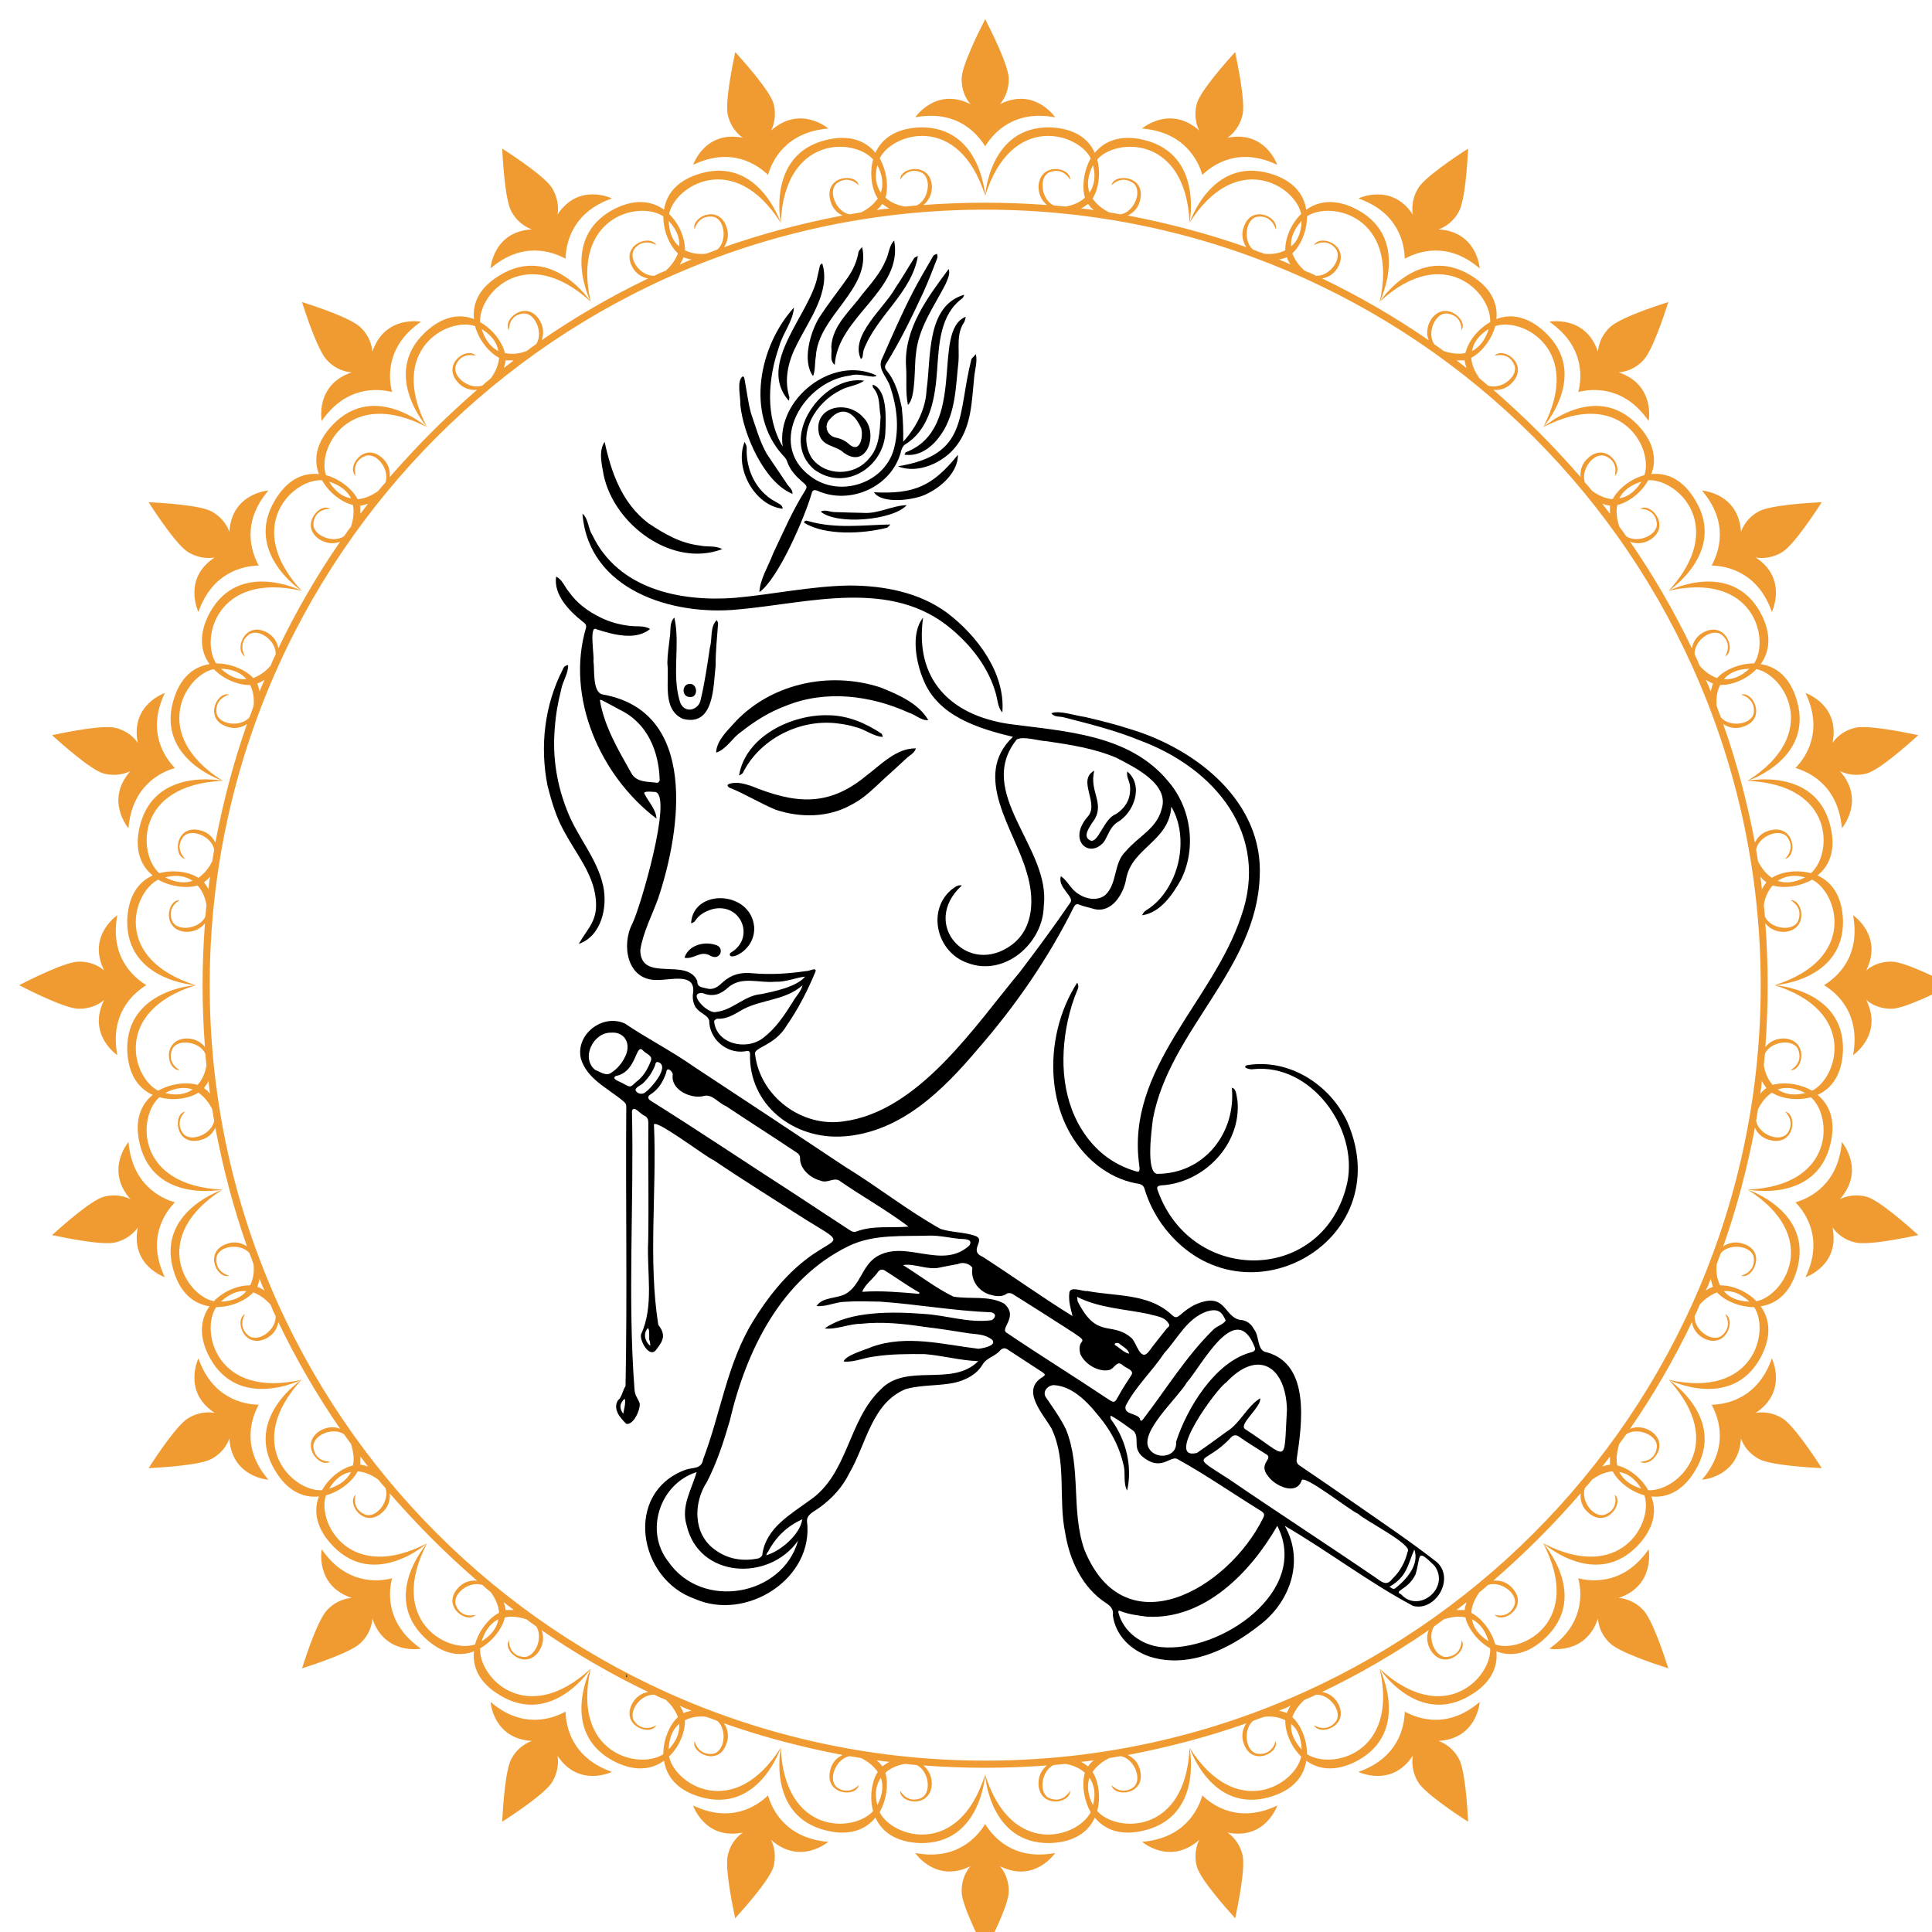 <?xml version="1.0" encoding="utf-8"?>
<!-- Generator: Adobe Illustrator 15.0.0, SVG Export Plug-In . SVG Version: 6.00 Build 0)  -->
<!DOCTYPE svg PUBLIC "-//W3C//DTD SVG 1.1//EN" "http://www.w3.org/Graphics/SVG/1.1/DTD/svg11.dtd">
<svg version="1.1" xmlns="http://www.w3.org/2000/svg" xmlns:xlink="http://www.w3.org/1999/xlink" x="0px" y="0px" width="50px"
	 height="50px" viewBox="0 0 50 50" enable-background="new 0 0 50 50" xml:space="preserve">
<g id="New_Layer">
	<g>
		<g>
			<path fill-rule="evenodd" clip-rule="evenodd" fill="#EF9B32" d="M25.496,5.066c0,0-0.11-1.79-1.67-1.77
				c-0.65,0.02-1.01,0.3-1.17,0.66c-0.24-0.3-0.66-0.49-1.29-0.33c-1.521,0.38-1.16,2.14-1.16,2.14c-1.21-1.91-2.74-0.96-2.89-0.229
				c0.279,0.27,0.42,0.66,0.41,0.94c0.16,0.08,0.34,0.109,0.54,0.09c0.101-0.03,0.201-0.07,0.301-0.11
				c0.27-0.24,0.18-0.82-0.13-0.85c-0.38-0.04-0.461,0.33-0.461,0.33c-0.1-0.311,0.61-0.66,0.82-0.08c0.08,0.2,0.04,0.39-0.06,0.54
				c0.99-0.35,2.02-0.619,3.07-0.82c-0.171-0.08-0.29-0.22-0.33-0.44c-0.11-0.6,0.689-0.66,0.749-0.34c0,0-0.25-0.28-0.56-0.06
				c-0.25,0.19-0.04,0.74,0.32,0.81c0.101-0.02,0.2-0.03,0.3-0.05c0.18-0.09,0.33-0.21,0.431-0.36
				c-0.151-0.229-0.221-0.64-0.121-1.01c-0.49-0.56-2.29-0.63-2.39,1.64c0,0-0.56-1.71-2.069-1.28c-0.63,0.18-0.891,0.55-0.95,0.94
				c-0.32-0.229-0.771-0.3-1.341,0.01c-1.369,0.76-0.56,2.37-0.56,2.37c-1.67-1.53-2.899-0.22-2.86,0.53
				c0.34,0.19,0.58,0.53,0.641,0.799c0.18,0.04,0.37,0.021,0.56-0.05c0.08-0.06,0.16-0.12,0.25-0.18c0.2-0.3-0.04-0.84-0.35-0.79
				c-0.38,0.05-0.351,0.43-0.351,0.43c-0.189-0.271,0.421-0.79,0.771-0.29c0.12,0.18,0.14,0.38,0.069,0.55
				c0.87-0.6,1.801-1.14,2.76-1.6c-0.179-0.029-0.34-0.14-0.429-0.33c-0.261-0.56,0.49-0.82,0.64-0.53c0,0-0.32-0.21-0.561,0.09
				c-0.189,0.24,0.141,0.72,0.511,0.701c0.09-0.05,0.189-0.09,0.29-0.13c0.149-0.13,0.26-0.29,0.319-0.45
				c-0.21-0.19-0.379-0.57-0.379-0.96c-0.621-0.41-2.38,0-1.88,2.21c0,0-0.99-1.5-2.34-0.69c-0.56,0.33-0.721,0.75-0.68,1.14
				c-0.36-0.14-0.81-0.09-1.28,0.36c-1.13,1.09,0.07,2.44,0.07,2.44c-2.01-1.05-2.86,0.54-2.62,1.24
				c0.369,0.1,0.689,0.37,0.82,0.621c0.179-0.011,0.36-0.09,0.53-0.211c0.061-0.069,0.12-0.15,0.19-0.219
				c0.119-0.351-0.251-0.811-0.541-0.68c-0.35,0.15-0.229,0.51-0.229,0.51c-0.25-0.22,0.2-0.88,0.67-0.48
				c0.169,0.14,0.23,0.33,0.209,0.51c0.351-0.4,0.71-0.791,1.09-1.17c0.38-0.38,0.771-0.74,1.171-1.09
				c-0.181,0.02-0.37-0.04-0.511-0.209c-0.399-0.47,0.261-0.921,0.48-0.67c0,0-0.36-0.12-0.51,0.229
				c-0.13,0.29,0.329,0.66,0.68,0.541c0.07-0.07,0.15-0.13,0.22-0.19c0.12-0.17,0.2-0.351,0.21-0.53
				c-0.25-0.13-0.52-0.45-0.621-0.82c-0.7-0.24-2.29,0.61-1.24,2.62c0,0-1.35-1.2-2.44-0.069c-0.45,0.469-0.5,0.92-0.36,1.279
				c-0.39-0.04-0.81,0.121-1.14,0.68c-0.81,1.35,0.69,2.34,0.69,2.34c-2.21-0.5-2.621,1.26-2.21,1.88c0.39,0,0.77,0.17,0.96,0.379
				c0.159-0.06,0.319-0.169,0.449-0.319c0.04-0.1,0.08-0.2,0.131-0.29c0.02-0.37-0.461-0.7-0.701-0.51
				c-0.3,0.24-0.09,0.56-0.09,0.56c-0.29-0.149-0.029-0.9,0.53-0.64c0.19,0.089,0.301,0.25,0.33,0.429c0.46-0.959,1-1.89,1.6-2.76
				c-0.169,0.07-0.369,0.05-0.55-0.069c-0.499-0.35,0.021-0.96,0.29-0.78c0,0-0.38-0.02-0.43,0.36c-0.05,0.31,0.49,0.55,0.79,0.35
				c0.06-0.089,0.12-0.169,0.18-0.25c0.06-0.19,0.09-0.38,0.05-0.56c-0.27-0.061-0.609-0.301-0.799-0.641
				c-0.75-0.04-2.06,1.19-0.53,2.86c0,0-1.61-0.81-2.37,0.56c-0.311,0.57-0.24,1.02-0.011,1.34c-0.39,0.06-0.759,0.32-0.939,0.95
				c-0.43,1.51,1.279,2.07,1.279,2.07c-2.27,0.1-2.199,1.9-1.64,2.39c0.37-0.1,0.78-0.031,1.01,0.12c0.15-0.1,0.271-0.25,0.36-0.43
				c0.02-0.1,0.03-0.2,0.05-0.3c-0.07-0.36-0.62-0.57-0.81-0.32c-0.221,0.31,0.06,0.56,0.06,0.56c-0.319-0.06-0.26-0.859,0.34-0.75
				c0.221,0.04,0.36,0.16,0.44,0.33c0.2-1.05,0.47-2.08,0.819-3.07c-0.149,0.1-0.34,0.14-0.539,0.06c-0.58-0.21-0.23-0.92,0.08-0.82
				c0,0-0.37,0.081-0.33,0.46c0.03,0.31,0.61,0.4,0.85,0.13c0.04-0.1,0.08-0.201,0.11-0.301c0.02-0.2-0.01-0.38-0.09-0.54
				c-0.28,0.01-0.671-0.13-0.94-0.41c-0.73,0.15-1.68,1.68,0.229,2.89c0,0-1.76-0.36-2.14,1.16c-0.16,0.63,0.03,1.049,0.33,1.29
				c-0.36,0.16-0.64,0.52-0.66,1.17c-0.02,1.56,1.771,1.67,1.771,1.67c-2.16,0.68-1.63,2.399-0.97,2.729
				c0.34-0.189,0.749-0.229,1.02-0.149c0.12-0.13,0.2-0.311,0.23-0.511c-0.011-0.1-0.021-0.199-0.03-0.3
				c-0.16-0.33-0.75-0.39-0.86-0.1c-0.14,0.359,0.2,0.529,0.2,0.529c-0.33,0.021-0.47-0.76,0.14-0.819
				c0.211-0.01,0.39,0.069,0.511,0.22c-0.04-0.53-0.061-1.061-0.061-1.6c0-0.54,0.021-1.07,0.061-1.6
				c-0.121,0.15-0.3,0.23-0.511,0.22c-0.609-0.061-0.47-0.84-0.14-0.82c0,0-0.34,0.169-0.2,0.53c0.11,0.29,0.7,0.229,0.86-0.1
				c0.01-0.1,0.02-0.2,0.03-0.3c-0.03-0.2-0.11-0.38-0.23-0.51c-0.271,0.08-0.68,0.04-1.02-0.15c-0.66,0.33-1.19,2.05,0.97,2.73
				c0,0-1.79,0.11-1.771,1.67c0.021,0.649,0.3,1.01,0.66,1.17c-0.3,0.24-0.49,0.66-0.33,1.29c0.38,1.52,2.14,1.16,2.14,1.16
				c-1.909,1.21-0.96,2.74-0.229,2.89c0.27-0.28,0.66-0.42,0.94-0.41c0.08-0.16,0.109-0.34,0.09-0.54c-0.03-0.1-0.07-0.2-0.11-0.3
				c-0.24-0.271-0.819-0.18-0.85,0.13c-0.04,0.38,0.33,0.46,0.33,0.46c-0.311,0.1-0.66-0.61-0.08-0.819
				c0.199-0.081,0.39-0.041,0.539,0.06c-0.35-0.99-0.619-2.021-0.819-3.07c-0.08,0.17-0.22,0.29-0.44,0.33
				c-0.6,0.11-0.659-0.69-0.34-0.75c0,0-0.28,0.25-0.06,0.561c0.189,0.25,0.739,0.039,0.81-0.32c-0.02-0.1-0.03-0.2-0.05-0.3
				c-0.09-0.181-0.21-0.33-0.36-0.43c-0.229,0.149-0.64,0.219-1.01,0.119c-0.56,0.49-0.63,2.29,1.64,2.391
				c0,0-1.709,0.56-1.279,2.07c0.18,0.63,0.55,0.89,0.939,0.949c-0.229,0.32-0.3,0.77,0.011,1.34c0.76,1.37,2.37,0.561,2.37,0.561
				c-1.53,1.67-0.221,2.899,0.53,2.859c0.19-0.34,0.53-0.58,0.799-0.64c0.04-0.18,0.01-0.37-0.05-0.561
				c-0.06-0.08-0.12-0.159-0.18-0.249c-0.3-0.2-0.84,0.04-0.79,0.35c0.05,0.38,0.43,0.36,0.43,0.36
				c-0.27,0.18-0.789-0.431-0.29-0.78c0.181-0.12,0.381-0.14,0.55-0.07c-0.6-0.87-1.14-1.8-1.6-2.76
				c-0.029,0.18-0.14,0.34-0.33,0.43c-0.56,0.26-0.82-0.489-0.53-0.64c0,0-0.21,0.319,0.09,0.56c0.24,0.19,0.72-0.14,0.701-0.51
				c-0.051-0.09-0.091-0.189-0.131-0.29c-0.13-0.15-0.29-0.26-0.449-0.32c-0.19,0.21-0.57,0.381-0.96,0.381
				c-0.411,0.62,0,2.38,2.21,1.88c0,0-1.5,0.989-0.69,2.34c0.33,0.56,0.75,0.72,1.14,0.68c-0.14,0.36-0.09,0.81,0.36,1.28
				c1.09,1.13,2.44-0.07,2.44-0.07c-1.05,2.01,0.54,2.86,1.24,2.62c0.101-0.37,0.37-0.69,0.621-0.819
				c-0.01-0.181-0.09-0.36-0.21-0.53c-0.069-0.061-0.15-0.12-0.22-0.19c-0.351-0.12-0.81,0.25-0.68,0.54
				c0.149,0.35,0.51,0.23,0.51,0.23c-0.22,0.25-0.88-0.2-0.48-0.67c0.141-0.171,0.33-0.23,0.511-0.211
				c-0.4-0.35-0.791-0.709-1.171-1.09c-0.379-0.38-0.739-0.77-1.09-1.17c0.021,0.18-0.04,0.37-0.209,0.51
				c-0.47,0.4-0.92-0.26-0.67-0.479c0,0-0.12,0.36,0.229,0.51c0.29,0.131,0.66-0.33,0.541-0.68c-0.07-0.07-0.13-0.149-0.19-0.22
				c-0.17-0.12-0.351-0.2-0.53-0.21c-0.13,0.25-0.451,0.52-0.82,0.62c-0.24,0.699,0.609,2.289,2.62,1.239c0,0-1.2,1.35-0.07,2.44
				c0.47,0.449,0.92,0.5,1.28,0.359c-0.041,0.39,0.121,0.811,0.68,1.141c1.35,0.81,2.34-0.69,2.34-0.69
				c-0.5,2.21,1.26,2.62,1.88,2.21c0-0.39,0.169-0.77,0.379-0.96c-0.06-0.16-0.17-0.32-0.319-0.45c-0.101-0.04-0.2-0.079-0.29-0.129
				c-0.37-0.021-0.7,0.459-0.511,0.699c0.24,0.3,0.561,0.09,0.561,0.09c-0.15,0.29-0.9,0.03-0.64-0.53
				c0.089-0.189,0.25-0.299,0.429-0.33c-0.959-0.459-1.89-1-2.76-1.6c0.07,0.171,0.05,0.37-0.069,0.55
				c-0.35,0.501-0.96-0.02-0.771-0.29c0,0-0.029,0.38,0.351,0.431c0.31,0.05,0.55-0.49,0.35-0.79c-0.09-0.06-0.17-0.12-0.25-0.181
				c-0.19-0.06-0.38-0.09-0.56-0.05c-0.061,0.271-0.301,0.61-0.641,0.801c-0.039,0.749,1.19,2.06,2.86,0.529
				c0,0-0.81,1.61,0.56,2.37c0.57,0.31,1.021,0.24,1.341,0.01c0.06,0.391,0.32,0.761,0.95,0.94c1.51,0.43,2.069-1.28,2.069-1.28
				c0.101,2.271,1.9,2.2,2.39,1.641c-0.1-0.371-0.031-0.78,0.121-1.011c-0.101-0.149-0.251-0.271-0.431-0.359
				c-0.1-0.021-0.199-0.03-0.3-0.05c-0.36,0.069-0.57,0.619-0.32,0.81c0.31,0.22,0.56-0.061,0.56-0.061
				c-0.06,0.32-0.859,0.26-0.749-0.34c0.04-0.22,0.159-0.359,0.33-0.439c-1.051-0.2-2.08-0.471-3.07-0.82
				c0.1,0.15,0.14,0.34,0.06,0.54c-0.2,0.58-0.92,0.23-0.82-0.08c0,0,0.081,0.37,0.461,0.33c0.31-0.03,0.399-0.61,0.13-0.85
				c-0.1-0.04-0.2-0.08-0.301-0.11c-0.199-0.021-0.38,0.01-0.54,0.09c0.01,0.28-0.13,0.67-0.41,0.94c0.15,0.729,1.68,1.68,2.89-0.23
				c0,0-0.36,1.76,1.16,2.14c0.63,0.161,1.05-0.029,1.29-0.33c0.16,0.36,0.52,0.641,1.17,0.66c1.56,0.021,1.67-1.77,1.67-1.77
				c0.68,2.16,2.4,1.63,2.73,0.971c-0.189-0.341-0.23-0.751-0.15-1.021c-0.13-0.119-0.311-0.199-0.51-0.229
				c-0.1,0.011-0.2,0.021-0.301,0.03c-0.33,0.16-0.389,0.75-0.1,0.859c0.359,0.141,0.53-0.199,0.53-0.199
				c0.021,0.33-0.761,0.47-0.819-0.141c-0.01-0.209,0.068-0.39,0.219-0.509c-0.529,0.039-1.061,0.06-1.6,0.06
				c-0.54,0-1.07-0.021-1.6-0.06c0.149,0.119,0.229,0.3,0.22,0.509c-0.061,0.61-0.84,0.471-0.819,0.141c0,0,0.169,0.34,0.529,0.199
				c0.29-0.109,0.229-0.699-0.1-0.859c-0.101-0.01-0.2-0.02-0.301-0.03c-0.199,0.03-0.38,0.11-0.51,0.229
				c0.08,0.271,0.04,0.681-0.149,1.021c0.329,0.659,2.05,1.189,2.729-0.971c0,0,0.11,1.79,1.67,1.77c0.65-0.02,1.01-0.3,1.17-0.66
				c0.24,0.301,0.66,0.491,1.291,0.33c1.52-0.38,1.16-2.14,1.16-2.14c1.209,1.91,2.739,0.96,2.889,0.23
				c-0.279-0.271-0.42-0.66-0.41-0.94c-0.16-0.08-0.34-0.11-0.539-0.09c-0.1,0.03-0.201,0.07-0.301,0.11
				c-0.27,0.239-0.18,0.819,0.131,0.85c0.379,0.04,0.459-0.33,0.459-0.33c0.1,0.311-0.609,0.66-0.819,0.08
				c-0.081-0.2-0.04-0.39,0.06-0.54c-0.99,0.35-2.02,0.62-3.07,0.82c0.17,0.08,0.291,0.22,0.33,0.439
				c0.111,0.6-0.689,0.66-0.75,0.34c0,0,0.25,0.28,0.561,0.061c0.25-0.19,0.039-0.74-0.32-0.81c-0.1,0.02-0.199,0.029-0.299,0.05
				c-0.182,0.089-0.33,0.21-0.431,0.359c0.149,0.23,0.22,0.64,0.12,1.011c0.489,0.56,2.289,0.63,2.391-1.641
				c0,0,0.559,1.71,2.069,1.28c0.63-0.18,0.89-0.55,0.95-0.94c0.32,0.23,0.77,0.3,1.34-0.01c1.369-0.76,0.561-2.37,0.561-2.37
				c1.669,1.53,2.898,0.22,2.859-0.529c-0.34-0.19-0.58-0.53-0.641-0.801c-0.18-0.04-0.369-0.01-0.561,0.05
				c-0.08,0.061-0.158,0.121-0.249,0.181c-0.2,0.3,0.04,0.84,0.351,0.79c0.379-0.051,0.359-0.431,0.359-0.431
				c0.18,0.271-0.43,0.791-0.78,0.29c-0.12-0.18-0.14-0.379-0.069-0.55c-0.871,0.6-1.801,1.141-2.76,1.6
				c0.18,0.031,0.34,0.141,0.43,0.33c0.26,0.561-0.49,0.82-0.641,0.53c0,0,0.32,0.21,0.561-0.09c0.189-0.24-0.141-0.72-0.51-0.699
				c-0.09,0.05-0.189,0.089-0.291,0.129c-0.15,0.13-0.26,0.29-0.32,0.45c0.211,0.19,0.381,0.57,0.381,0.96
				c0.621,0.41,2.381,0,1.881-2.21c0,0,0.988,1.5,2.34,0.69c0.559-0.33,0.719-0.751,0.68-1.141c0.359,0.141,0.809,0.09,1.279-0.359
				c1.131-1.091-0.07-2.44-0.07-2.44c2.01,1.05,2.861-0.54,2.621-1.239c-0.371-0.101-0.691-0.37-0.82-0.62
				c-0.18,0.01-0.36,0.09-0.529,0.21c-0.061,0.07-0.121,0.149-0.191,0.22c-0.119,0.35,0.25,0.811,0.541,0.68
				c0.35-0.149,0.23-0.51,0.23-0.51c0.25,0.22-0.201,0.88-0.671,0.479c-0.171-0.14-0.229-0.33-0.21-0.51
				c-0.35,0.4-0.71,0.79-1.09,1.17c-0.381,0.381-0.77,0.74-1.17,1.09c0.18-0.02,0.369,0.04,0.51,0.211c0.4,0.47-0.26,0.92-0.48,0.67
				c0,0,0.36,0.119,0.51-0.23c0.131-0.29-0.33-0.66-0.68-0.54c-0.07,0.07-0.149,0.13-0.22,0.19c-0.12,0.17-0.2,0.35-0.21,0.53
				c0.25,0.129,0.52,0.449,0.621,0.819c0.699,0.24,2.289-0.61,1.238-2.62c0,0,1.35,1.2,2.441,0.07
				c0.449-0.471,0.499-0.92,0.359-1.28c0.389,0.04,0.811-0.12,1.141-0.68c0.809-1.351-0.691-2.34-0.691-2.34
				c2.211,0.5,2.621-1.26,2.211-1.88c-0.391,0-0.77-0.171-0.961-0.381c-0.16,0.061-0.32,0.17-0.449,0.32
				c-0.041,0.101-0.08,0.2-0.13,0.29c-0.021,0.37,0.46,0.7,0.7,0.51c0.299-0.24,0.09-0.56,0.09-0.56
				c0.289,0.15,0.029,0.899-0.531,0.64c-0.189-0.09-0.299-0.25-0.33-0.43c-0.459,0.96-1,1.89-1.6,2.76
				c0.17-0.069,0.371-0.05,0.551,0.07c0.5,0.35-0.02,0.96-0.291,0.78c0,0,0.381,0.02,0.431-0.36c0.05-0.31-0.489-0.55-0.79-0.35
				c-0.06,0.09-0.12,0.169-0.18,0.249c-0.061,0.19-0.09,0.381-0.051,0.561c0.271,0.06,0.611,0.3,0.801,0.64
				c0.75,0.04,2.061-1.189,0.529-2.859c0,0,1.611,0.81,2.371-0.561c0.309-0.57,0.24-1.02,0.01-1.34
				c0.391-0.06,0.76-0.319,0.939-0.949c0.43-1.511-1.279-2.07-1.279-2.07c2.27-0.101,2.199-1.9,1.639-2.391
				c-0.369,0.1-0.779,0.03-1.01-0.119c-0.149,0.1-0.27,0.249-0.359,0.43c-0.02,0.1-0.029,0.2-0.049,0.3
				c0.068,0.359,0.619,0.57,0.809,0.32c0.221-0.311-0.061-0.561-0.061-0.561c0.32,0.06,0.26,0.86-0.34,0.75
				c-0.219-0.04-0.359-0.16-0.439-0.33c-0.199,1.05-0.471,2.08-0.82,3.07c0.15-0.101,0.34-0.141,0.541-0.06
				c0.58,0.199,0.229,0.919-0.08,0.819c0,0,0.369-0.08,0.33-0.46c-0.031-0.31-0.61-0.4-0.85-0.13c-0.041,0.1-0.081,0.2-0.111,0.3
				c-0.02,0.2,0.01,0.38,0.09,0.54c0.281-0.01,0.67,0.13,0.941,0.41c0.729-0.149,1.68-1.68-0.23-2.89c0,0,1.76,0.359,2.139-1.16
				c0.161-0.63-0.029-1.05-0.33-1.29c0.361-0.16,0.641-0.521,0.66-1.17c0.021-1.56-1.77-1.67-1.77-1.67
				c2.16-0.68,1.631-2.4,0.971-2.73c-0.34,0.19-0.75,0.229-1.021,0.15c-0.12,0.13-0.2,0.31-0.229,0.51c0.01,0.1,0.02,0.2,0.029,0.3
				c0.16,0.33,0.75,0.39,0.86,0.1c0.14-0.36-0.2-0.53-0.2-0.53c0.33-0.021,0.471,0.759-0.141,0.82
				c-0.209,0.01-0.389-0.07-0.509-0.22c0.04,0.53,0.06,1.06,0.06,1.6c0,0.539-0.02,1.069-0.06,1.6c0.12-0.15,0.3-0.229,0.509-0.22
				c0.611,0.06,0.471,0.84,0.141,0.819c0,0,0.34-0.17,0.2-0.529c-0.11-0.29-0.7-0.23-0.86,0.1c-0.01,0.101-0.02,0.2-0.029,0.3
				c0.029,0.2,0.109,0.381,0.229,0.511c0.271-0.08,0.681-0.04,1.021,0.149c0.66-0.33,1.189-2.05-0.971-2.729
				c0,0,1.791-0.11,1.77-1.67c-0.02-0.65-0.299-1.01-0.66-1.17c0.301-0.24,0.491-0.66,0.33-1.29c-0.379-1.521-2.139-1.16-2.139-1.16
				c1.91-1.21,0.959-2.74,0.23-2.89c-0.271,0.28-0.66,0.42-0.941,0.41c-0.08,0.16-0.109,0.34-0.09,0.54
				c0.03,0.1,0.07,0.201,0.111,0.301c0.239,0.27,0.818,0.18,0.85-0.13c0.039-0.38-0.33-0.46-0.33-0.46c0.31-0.1,0.66,0.61,0.08,0.82
				c-0.201,0.08-0.391,0.04-0.541-0.06c0.35,0.99,0.621,2.02,0.82,3.07c0.08-0.17,0.221-0.29,0.439-0.33
				c0.6-0.11,0.66,0.689,0.34,0.75c0,0,0.281-0.25,0.061-0.56c-0.189-0.25-0.74-0.04-0.809,0.32c0.02,0.101,0.029,0.2,0.049,0.3
				c0.09,0.18,0.21,0.33,0.359,0.43c0.23-0.151,0.641-0.22,1.01-0.12c0.561-0.49,0.631-2.29-1.639-2.39c0,0,1.709-0.56,1.279-2.07
				c-0.18-0.63-0.549-0.891-0.939-0.95c0.23-0.32,0.299-0.77-0.01-1.34c-0.76-1.37-2.371-0.56-2.371-0.56
				c1.531-1.67,0.221-2.9-0.529-2.86c-0.189,0.34-0.529,0.58-0.801,0.641c-0.039,0.179-0.01,0.369,0.051,0.56
				c0.06,0.08,0.12,0.16,0.18,0.25c0.301,0.201,0.84-0.04,0.79-0.35c-0.05-0.38-0.431-0.36-0.431-0.36
				c0.271-0.18,0.791,0.43,0.291,0.78c-0.18,0.12-0.381,0.14-0.551,0.069c0.6,0.87,1.141,1.801,1.6,2.76
				c0.031-0.179,0.141-0.34,0.33-0.429c0.561-0.26,0.82,0.49,0.531,0.64c0,0,0.209-0.32-0.09-0.56c-0.24-0.19-0.721,0.14-0.7,0.51
				c0.05,0.09,0.089,0.19,0.13,0.29c0.129,0.15,0.289,0.26,0.449,0.319c0.191-0.209,0.57-0.379,0.961-0.379
				c0.41-0.62,0-2.38-2.211-1.88c0,0,1.5-0.99,0.691-2.34c-0.33-0.56-0.752-0.72-1.141-0.68c0.14-0.359,0.09-0.81-0.359-1.279
				c-1.092-1.13-2.441,0.069-2.441,0.069c1.051-2.01-0.539-2.859-1.238-2.62c-0.102,0.37-0.371,0.69-0.621,0.82
				c0.01,0.18,0.09,0.36,0.21,0.53c0.07,0.06,0.149,0.12,0.22,0.19c0.35,0.12,0.811-0.25,0.68-0.541
				c-0.149-0.35-0.51-0.229-0.51-0.229c0.221-0.25,0.881,0.2,0.48,0.67c-0.141,0.169-0.33,0.229-0.51,0.209
				c0.4,0.35,0.789,0.71,1.17,1.09c0.38,0.38,0.74,0.77,1.09,1.17c-0.02-0.18,0.039-0.37,0.21-0.51c0.47-0.4,0.921,0.26,0.671,0.48
				c0,0,0.119-0.36-0.23-0.51c-0.291-0.13-0.66,0.33-0.541,0.68c0.07,0.069,0.131,0.15,0.191,0.219
				c0.169,0.121,0.35,0.2,0.529,0.211c0.129-0.251,0.449-0.521,0.82-0.621c0.24-0.7-0.611-2.29-2.621-1.24c0,0,1.201-1.35,0.07-2.44
				c-0.471-0.45-0.92-0.5-1.279-0.36c0.039-0.39-0.121-0.81-0.68-1.14c-1.352-0.81-2.34,0.69-2.34,0.69
				c0.5-2.21-1.26-2.621-1.881-2.21c0,0.39-0.17,0.77-0.381,0.96c0.061,0.16,0.17,0.319,0.32,0.45c0.102,0.04,0.201,0.08,0.291,0.13
				c0.369,0.02,0.699-0.46,0.51-0.701c-0.24-0.3-0.561-0.09-0.561-0.09c0.15-0.29,0.9-0.03,0.641,0.53
				c-0.09,0.19-0.25,0.301-0.43,0.33c0.959,0.46,1.889,1,2.76,1.6c-0.07-0.169-0.051-0.37,0.069-0.55c0.351-0.5,0.96,0.02,0.78,0.29
				c0,0,0.02-0.38-0.359-0.43c-0.311-0.05-0.551,0.49-0.351,0.79c0.091,0.061,0.169,0.12,0.249,0.18
				c0.191,0.06,0.381,0.09,0.561,0.05c0.061-0.27,0.301-0.609,0.641-0.799c0.039-0.75-1.19-2.061-2.859-0.53
				c0,0,0.809-1.61-0.561-2.37c-0.57-0.31-1.02-0.24-1.34-0.01c-0.061-0.39-0.32-0.76-0.95-0.94c-1.511-0.43-2.069,1.28-2.069,1.28
				c-0.102-2.27-1.901-2.2-2.391-1.64c0.1,0.37,0.029,0.781-0.12,1.01c0.101,0.15,0.249,0.27,0.431,0.36
				c0.1,0.02,0.199,0.03,0.299,0.05c0.359-0.07,0.57-0.62,0.32-0.81c-0.311-0.22-0.561,0.06-0.561,0.06
				c0.061-0.32,0.861-0.26,0.75,0.34c-0.039,0.22-0.16,0.36-0.33,0.44c1.051,0.201,2.08,0.47,3.07,0.82
				c-0.1-0.15-0.141-0.34-0.06-0.54c0.21-0.58,0.919-0.23,0.819,0.08c0,0-0.08-0.37-0.459-0.33c-0.311,0.03-0.4,0.61-0.131,0.85
				c0.1,0.04,0.201,0.08,0.301,0.11c0.199,0.02,0.379-0.01,0.539-0.09c-0.01-0.28,0.131-0.67,0.41-0.94
				c-0.149-0.73-1.68-1.68-2.889,0.229c0,0,0.359-1.76-1.16-2.14c-0.631-0.16-1.051,0.03-1.291,0.33c-0.16-0.36-0.52-0.64-1.17-0.66
				C25.606,3.276,25.496,5.066,25.496,5.066c-0.68-2.16-2.4-1.63-2.729-0.97c0.189,0.34,0.229,0.75,0.149,1.02
				c0.13,0.12,0.311,0.2,0.51,0.23c0.101-0.011,0.2-0.021,0.301-0.03c0.329-0.16,0.39-0.75,0.1-0.86c-0.36-0.14-0.529,0.2-0.529,0.2
				c-0.021-0.33,0.759-0.47,0.819,0.14c0.01,0.21-0.07,0.39-0.22,0.51c0.529-0.041,1.06-0.06,1.6-0.06c0.539,0,1.07,0.02,1.6,0.06
				c-0.15-0.121-0.229-0.3-0.219-0.51c0.059-0.61,0.84-0.47,0.819-0.14c0,0-0.171-0.34-0.53-0.2c-0.289,0.11-0.23,0.7,0.1,0.86
				c0.101,0.01,0.201,0.02,0.301,0.03c0.199-0.03,0.38-0.11,0.51-0.23c-0.08-0.271-0.039-0.68,0.15-1.02
				C27.896,3.436,26.176,2.906,25.496,5.066z M17.896,6.716c-0.07-0.01-0.13-0.03-0.19-0.05c-0.01,0-0.01-0.01-0.01-0.01
				c0,0.01-0.011,0.01-0.011,0.01c-0.02,0.069-0.06,0.12-0.09,0.18C17.696,6.796,17.796,6.756,17.896,6.716z M9.526,13.036
				c-0.061,0.02-0.12,0.04-0.19,0.05c-0.01,0-0.01,0-0.02,0c0,0,0,0.01,0.01,0.01c0,0.07,0,0.14,0,0.2
				C9.396,13.206,9.466,13.116,9.526,13.036z M5.437,22.686c-0.04,0.05-0.09,0.1-0.15,0.14c0,0,0,0.01-0.01,0.01
				c0.01,0,0.01,0,0.01,0.01c0.04,0.05,0.08,0.11,0.11,0.17C5.406,22.906,5.416,22.796,5.437,22.686z M6.716,33.096
				c-0.01,0.07-0.03,0.13-0.05,0.19c0,0.01-0.01,0.01-0.01,0.01c0.01,0,0.01,0.01,0.01,0.01c0.07,0.02,0.12,0.06,0.181,0.09
				C6.796,33.296,6.756,33.196,6.716,33.096z M13.036,41.466c0.02,0.06,0.04,0.12,0.05,0.189c0,0.011,0,0.011,0,0.021
				c0,0,0.01,0,0.01-0.01c0.07,0,0.141,0,0.2,0C13.206,41.596,13.116,41.525,13.036,41.466z M22.687,45.556
				c0.05,0.04,0.1,0.09,0.14,0.15c0,0,0.01,0,0.01,0.01c0-0.01,0-0.01,0.01-0.01c0.051-0.04,0.11-0.08,0.171-0.11
				C22.906,45.585,22.796,45.575,22.687,45.556z M33.096,44.275c0.07,0.011,0.131,0.03,0.191,0.05c0.01,0,0.01,0.011,0.01,0.011
				c0-0.011,0.01-0.011,0.01-0.011c0.02-0.069,0.059-0.119,0.09-0.18C33.297,44.196,33.196,44.235,33.096,44.275z M41.467,37.955
				c0.059-0.02,0.119-0.039,0.189-0.05c0.01,0,0.01,0,0.02,0c0,0,0-0.01-0.01-0.01c0-0.069,0-0.14,0-0.2
				C41.596,37.786,41.525,37.876,41.467,37.955z M45.557,28.306c0.039-0.05,0.09-0.101,0.149-0.141c0,0,0-0.01,0.011-0.01
				c-0.011,0-0.011,0-0.011-0.01c-0.04-0.05-0.081-0.109-0.11-0.17C45.586,28.086,45.576,28.195,45.557,28.306z M44.275,17.896
				c0.012-0.07,0.031-0.13,0.051-0.19c0-0.01,0.01-0.01,0.01-0.01c-0.01,0-0.01-0.011-0.01-0.011c-0.07-0.02-0.119-0.06-0.18-0.09
				C44.197,17.696,44.236,17.796,44.275,17.896z M37.955,9.526c-0.02-0.06-0.039-0.12-0.049-0.19c0-0.01,0-0.01,0-0.02
				c0,0-0.01,0-0.01,0.01c-0.07,0-0.141,0-0.201,0C37.787,9.396,37.877,9.466,37.955,9.526z M28.307,5.436
				c-0.051-0.04-0.102-0.09-0.141-0.15c0,0-0.01,0-0.01-0.01c0,0.01,0,0.01-0.01,0.01c-0.051,0.04-0.109,0.08-0.17,0.11
				C28.086,5.406,28.195,5.416,28.307,5.436z M33.096,6.716c0.101,0.04,0.201,0.08,0.301,0.13c-0.031-0.06-0.07-0.111-0.09-0.18
				c0,0-0.01,0-0.01-0.01c0,0,0,0.01-0.01,0.01C33.227,6.686,33.166,6.706,33.096,6.716z M41.467,13.036
				c0.059,0.08,0.129,0.17,0.199,0.26c0-0.06,0-0.13,0-0.2c0.01,0,0.01-0.01,0.01-0.01c-0.01,0-0.01,0-0.02,0
				C41.586,13.076,41.525,13.056,41.467,13.036z M45.557,22.686c0.02,0.11,0.029,0.22,0.039,0.33c0.029-0.06,0.07-0.12,0.11-0.17
				c0-0.01,0-0.01,0.011-0.01c-0.011,0-0.011-0.01-0.011-0.01C45.646,22.786,45.596,22.736,45.557,22.686z M44.275,33.096
				c-0.039,0.101-0.078,0.2-0.129,0.3c0.061-0.03,0.109-0.07,0.18-0.09c0,0,0-0.01,0.01-0.01c0,0-0.01,0-0.01-0.01
				C44.307,33.226,44.287,33.166,44.275,33.096z M37.955,41.466c-0.078,0.06-0.168,0.13-0.26,0.2c0.061,0,0.131,0,0.201,0
				c0,0.01,0.01,0.01,0.01,0.01c0-0.01,0-0.01,0-0.021C37.916,41.586,37.936,41.525,37.955,41.466z M28.307,45.556
				c-0.111,0.02-0.221,0.029-0.33,0.04c0.061,0.03,0.119,0.07,0.17,0.11c0.01,0,0.01,0,0.01,0.01c0-0.01,0.01-0.01,0.01-0.01
				C28.205,45.646,28.256,45.596,28.307,45.556z M17.896,44.275c-0.1-0.04-0.2-0.079-0.301-0.13c0.03,0.061,0.07,0.11,0.09,0.18
				c0,0,0.011,0,0.011,0.011c0,0,0-0.011,0.01-0.011C17.767,44.306,17.826,44.286,17.896,44.275z M9.526,37.955
				c-0.061-0.079-0.13-0.169-0.2-0.26c0,0.061,0,0.131,0,0.2c-0.01,0-0.01,0.01-0.01,0.01c0.01,0,0.01,0,0.02,0
				C9.406,37.916,9.466,37.936,9.526,37.955z M5.437,28.306c-0.021-0.11-0.03-0.22-0.04-0.33c-0.03,0.061-0.07,0.12-0.11,0.17
				c0,0.01,0,0.01-0.01,0.01c0.01,0,0.01,0.01,0.01,0.01C5.347,28.205,5.396,28.256,5.437,28.306z M6.716,17.896
				c0.04-0.1,0.081-0.2,0.131-0.3c-0.061,0.03-0.111,0.07-0.181,0.09c0,0,0,0.011-0.01,0.011c0,0,0.01,0,0.01,0.01
				C6.686,17.766,6.706,17.826,6.716,17.896z M13.036,9.526c0.08-0.06,0.17-0.13,0.26-0.2c-0.06,0-0.13,0-0.2,0
				c0-0.01-0.01-0.01-0.01-0.01c0,0.01,0,0.01,0,0.02C13.076,9.406,13.056,9.466,13.036,9.526z M22.687,5.436
				c0.109-0.02,0.22-0.03,0.33-0.04c-0.061-0.03-0.12-0.07-0.171-0.11c-0.01,0-0.01,0-0.01-0.01c0,0.01-0.01,0.01-0.01,0.01
				C22.786,5.346,22.736,5.396,22.687,5.436z M39.686,11.306c-3.629-3.63-8.649-5.88-14.189-5.88s-10.561,2.25-14.19,5.88
				s-5.88,8.65-5.88,14.19c0,5.54,2.25,10.56,5.88,14.189s8.65,5.88,14.19,5.88s10.561-2.25,14.189-5.88
				c3.631-3.63,5.881-8.649,5.881-14.189C45.566,19.956,43.316,14.936,39.686,11.306z M17.306,5.716
				c0.011,0.31,0.11,0.53,0.271,0.66C17.596,6.166,17.517,5.946,17.306,5.716z M12.466,8.516c0.261,0.161,0.4,0.36,0.431,0.57
				C12.706,8.986,12.556,8.806,12.466,8.516z M14.636,6.696c0.01-0.401,0.171-1.2,1.2-1.561c0,0-0.86-0.419-1.409,0.42
				c0,0,0.079-0.33-0.141-0.689c-0.17-0.28-0.96-0.811-1.29-1.02c0.021,0.39,0.08,1.339,0.24,1.629c0.2,0.37,0.53,0.46,0.53,0.46
				c-1.01,0.06-1.07,1.01-1.07,1.01C13.526,6.236,14.286,6.506,14.636,6.696z M38.525,42.476c-0.26-0.16-0.398-0.359-0.43-0.57
				C38.286,42.006,38.436,42.186,38.525,42.476z M33.416,44.615c-0.02,0.211,0.061,0.431,0.27,0.66
				C33.676,44.966,33.576,44.746,33.416,44.615z M36.355,44.296c0.35,0.19,1.111,0.46,1.939-0.25c0,0-0.059,0.95-1.068,1.01
				c0,0,0.33,0.09,0.529,0.46c0.16,0.29,0.221,1.24,0.24,1.63c-0.33-0.21-1.119-0.74-1.291-1.02c-0.219-0.36-0.139-0.69-0.139-0.69
				c-0.551,0.841-1.41,0.42-1.41,0.42C36.187,45.496,36.346,44.695,36.355,44.296z M9.086,38.096c-0.1,0.19-0.28,0.34-0.57,0.43
				C8.677,38.266,8.876,38.126,9.086,38.096z M6.376,33.415c-0.21-0.02-0.43,0.061-0.66,0.271
				C6.026,33.676,6.246,33.576,6.376,33.415z M6.696,36.355c-0.4-0.01-1.2-0.169-1.561-1.2c0,0-0.419,0.86,0.421,1.411
				c0,0-0.331-0.08-0.69,0.139c-0.28,0.171-0.81,0.96-1.02,1.291c0.39-0.021,1.339-0.08,1.629-0.24c0.37-0.2,0.461-0.53,0.461-0.53
				c0.06,1.01,1.01,1.069,1.01,1.069C6.236,37.466,6.506,36.705,6.696,36.355z M42.477,12.466c-0.16,0.26-0.359,0.4-0.57,0.43
				C42.006,12.706,42.186,12.556,42.477,12.466z M44.615,17.576c0.211,0.02,0.431-0.06,0.66-0.27
				C44.967,17.316,44.746,17.416,44.615,17.576z M44.297,14.636c0.189-0.35,0.459-1.11-0.25-1.94c0,0,0.949,0.06,1.01,1.07
				c0,0,0.09-0.33,0.459-0.53c0.291-0.16,1.24-0.22,1.631-0.24c-0.211,0.33-0.74,1.12-1.02,1.291c-0.361,0.22-0.691,0.14-0.691,0.14
				c0.841,0.549,0.42,1.41,0.42,1.41C45.496,14.806,44.695,14.646,44.297,14.636z M4.986,22.796c-0.2,0.07-0.44,0.05-0.71-0.09
				C4.576,22.626,4.806,22.676,4.986,22.796z M6.376,17.576c-0.13-0.16-0.35-0.26-0.66-0.27C5.946,17.516,6.166,17.596,6.376,17.576
				z M4.526,19.876c-0.28-0.29-0.729-0.96-0.261-1.94c0,0-0.899,0.3-0.699,1.29c0,0-0.17-0.29-0.58-0.39
				c-0.32-0.08-1.26,0.11-1.64,0.19c0.29,0.26,1,0.891,1.329,0.99c0.4,0.11,0.7-0.061,0.7-0.061c-0.67,0.76-0.05,1.48-0.05,1.48
				C3.416,20.346,4.146,19.986,4.526,19.876z M44.615,33.415c0.131,0.161,0.352,0.261,0.66,0.271
				C45.046,33.476,44.826,33.396,44.615,33.415z M46.006,28.195c0.199-0.069,0.439-0.05,0.711,0.091
				C46.416,28.366,46.186,28.316,46.006,28.195z M46.467,31.116c0.379-0.11,1.109-0.471,1.199-1.561c0,0,0.619,0.72-0.049,1.48
				c0,0,0.299-0.171,0.699-0.061c0.33,0.101,1.04,0.73,1.33,0.99c-0.381,0.08-1.32,0.271-1.641,0.189c-0.41-0.1-0.58-0.39-0.58-0.39
				c0.201,0.99-0.699,1.29-0.699,1.29C47.196,32.076,46.746,31.406,46.467,31.116z M22.796,46.006c0.07,0.199,0.05,0.439-0.09,0.71
				C22.626,46.416,22.677,46.186,22.796,46.006z M17.576,44.615c-0.16,0.131-0.26,0.351-0.271,0.66
				C17.517,45.046,17.596,44.826,17.576,44.615z M19.876,46.466c-0.29,0.279-0.96,0.729-1.939,0.26c0,0,0.3,0.9,1.289,0.7
				c0,0-0.29,0.17-0.39,0.58c-0.079,0.319,0.11,1.26,0.19,1.64c0.26-0.289,0.89-1,0.99-1.33c0.109-0.399-0.061-0.7-0.061-0.7
				c0.76,0.67,1.48,0.051,1.48,0.051C20.346,47.576,19.986,46.846,19.876,46.466z M28.195,4.986c0.121-0.18,0.172-0.41,0.091-0.71
				C28.146,4.546,28.127,4.786,28.195,4.986z M33.416,6.376c0.16-0.13,0.26-0.35,0.27-0.66C33.477,5.946,33.396,6.166,33.416,6.376z
				 M31.117,4.526c-0.111-0.38-0.471-1.11-1.561-1.2c0,0,0.719-0.62,1.479,0.05c0,0-0.171-0.3-0.06-0.7
				c0.1-0.33,0.73-1.04,0.99-1.33c0.08,0.38,0.27,1.32,0.189,1.64c-0.1,0.41-0.391,0.58-0.391,0.58c0.99-0.2,1.291,0.7,1.291,0.7
				C32.076,3.796,31.406,4.246,31.117,4.526z M38.096,9.086c0.19-0.1,0.34-0.28,0.43-0.57C38.266,8.676,38.127,8.876,38.096,9.086z
				 M36.355,6.696c0.35-0.19,1.111-0.46,1.939,0.25c0,0-0.059-0.95-1.068-1.01c0,0,0.33-0.09,0.529-0.46
				c0.16-0.29,0.221-1.239,0.24-1.629c-0.33,0.209-1.119,0.74-1.291,1.02c-0.219,0.359-0.139,0.689-0.139,0.689
				c-0.551-0.839-1.41-0.42-1.41-0.42C36.187,5.496,36.346,6.295,36.355,6.696z M12.896,41.905c-0.19,0.101-0.34,0.28-0.431,0.57
				C12.727,42.315,12.866,42.116,12.896,41.905z M14.636,44.296c0.01,0.399,0.171,1.2,1.2,1.56c0,0-0.86,0.421-1.409-0.42
				c0,0,0.079,0.33-0.141,0.69c-0.17,0.279-0.96,0.81-1.29,1.02c0.021-0.39,0.08-1.34,0.24-1.63c0.2-0.37,0.53-0.46,0.53-0.46
				c-1.01-0.06-1.07-1.01-1.07-1.01C13.526,44.756,14.286,44.486,14.636,44.296z M9.086,12.896c-0.1-0.19-0.28-0.34-0.57-0.43
				C8.677,12.726,8.876,12.866,9.086,12.896z M6.696,14.636c-0.19-0.35-0.46-1.11,0.25-1.94c0,0-0.95,0.06-1.01,1.07
				c0,0-0.091-0.33-0.461-0.53c-0.29-0.16-1.239-0.22-1.629-0.24c0.21,0.33,0.739,1.12,1.02,1.291c0.36,0.22,0.69,0.14,0.69,0.14
				c-0.84,0.549-0.421,1.41-0.421,1.41C5.496,14.806,6.296,14.646,6.696,14.636z M41.906,38.096c0.1,0.19,0.279,0.34,0.57,0.43
				C42.316,38.266,42.117,38.126,41.906,38.096z M44.297,36.355c0.398-0.01,1.199-0.169,1.559-1.2c0,0,0.421,0.86-0.42,1.411
				c0,0,0.33-0.08,0.691,0.139c0.279,0.171,0.809,0.96,1.02,1.291c-0.391-0.021-1.34-0.08-1.631-0.24
				c-0.369-0.2-0.459-0.53-0.459-0.53c-0.061,1.01-1.01,1.069-1.01,1.069C44.756,37.466,44.486,36.705,44.297,36.355z M22.796,4.986
				c-0.119-0.18-0.17-0.41-0.09-0.71C22.846,4.546,22.866,4.786,22.796,4.986z M19.876,4.526c0.11-0.38,0.47-1.11,1.561-1.2
				c0,0-0.721-0.62-1.48,0.05c0,0,0.17-0.3,0.061-0.7c-0.1-0.33-0.73-1.04-0.99-1.33c-0.08,0.38-0.27,1.32-0.19,1.64
				c0.1,0.41,0.39,0.58,0.39,0.58c-0.989-0.2-1.289,0.7-1.289,0.7C18.916,3.796,19.586,4.246,19.876,4.526z M28.195,46.006
				c-0.068,0.199-0.049,0.439,0.091,0.71C28.367,46.416,28.316,46.186,28.195,46.006z M31.117,46.466
				c0.289,0.279,0.959,0.729,1.939,0.26c0,0-0.301,0.9-1.291,0.7c0,0,0.291,0.17,0.391,0.58c0.08,0.319-0.109,1.26-0.189,1.64
				c-0.26-0.289-0.891-1-0.99-1.33c-0.111-0.399,0.06-0.7,0.06-0.7c-0.761,0.67-1.479,0.051-1.479,0.051
				C30.646,47.576,31.006,46.846,31.117,46.466z M4.986,28.195c-0.2-0.069-0.44-0.05-0.71,0.091
				C4.576,28.366,4.806,28.316,4.986,28.195z M4.526,31.116c-0.38-0.11-1.11-0.471-1.2-1.561c0,0-0.62,0.72,0.05,1.48
				c0,0-0.3-0.171-0.7-0.061c-0.329,0.101-1.039,0.73-1.329,0.99c0.38,0.08,1.319,0.271,1.64,0.189c0.41-0.1,0.58-0.39,0.58-0.39
				c-0.2,0.99,0.699,1.29,0.699,1.29C3.797,32.076,4.246,31.406,4.526,31.116z M46.006,22.796c0.18-0.12,0.41-0.17,0.711-0.09
				C46.445,22.846,46.205,22.866,46.006,22.796z M46.467,19.876c0.279-0.29,0.729-0.96,0.26-1.94c0,0,0.9,0.3,0.699,1.29
				c0,0,0.17-0.29,0.58-0.39c0.32-0.08,1.26,0.11,1.641,0.19c-0.29,0.26-1,0.891-1.33,0.99c-0.4,0.11-0.699-0.061-0.699-0.061
				c0.668,0.76,0.049,1.48,0.049,1.48C47.576,20.346,46.846,19.986,46.467,19.876z M40.846,10.146c0.1-0.39,0.15-1.2-0.75-1.82
				c0,0,0.94-0.18,1.26,0.78c0,0,0-0.34,0.301-0.63c0.24-0.24,1.15-0.541,1.52-0.66c-0.119,0.37-0.42,1.28-0.66,1.52
				c-0.289,0.3-0.629,0.3-0.629,0.3c0.959,0.319,0.779,1.26,0.779,1.26C42.047,9.996,41.236,10.046,40.846,10.146z M10.146,40.846
				c-0.391,0.1-1.2,0.149-1.82-0.75c0,0-0.18,0.939,0.78,1.26c0,0-0.34,0-0.63,0.3c-0.24,0.24-0.541,1.15-0.66,1.521
				c0.37-0.12,1.279-0.42,1.52-0.66c0.301-0.29,0.301-0.63,0.301-0.63c0.319,0.96,1.26,0.78,1.26,0.78
				C9.996,42.046,10.046,41.235,10.146,40.846z M40.846,40.846c0.391,0.1,1.201,0.149,1.82-0.75c0,0,0.18,0.939-0.779,1.26
				c0,0,0.34,0,0.629,0.3c0.24,0.24,0.541,1.15,0.66,1.521c-0.369-0.12-1.279-0.42-1.52-0.66c-0.301-0.29-0.301-0.63-0.301-0.63
				c-0.319,0.96-1.26,0.78-1.26,0.78C40.996,42.046,40.945,41.235,40.846,40.846z M10.146,10.146c-0.101-0.39-0.15-1.2,0.75-1.82
				c0,0-0.94-0.18-1.26,0.78c0,0,0-0.34-0.301-0.63c-0.24-0.24-1.149-0.541-1.52-0.66c0.119,0.37,0.42,1.28,0.66,1.52
				c0.29,0.3,0.63,0.3,0.63,0.3c-0.96,0.319-0.78,1.26-0.78,1.26C8.946,9.996,9.756,10.046,10.146,10.146z M47.206,25.496
				c0.341-0.21,0.95-0.74,0.751-1.81c0,0,0.789,0.53,0.34,1.43c0,0,0.24-0.24,0.669-0.229c0.33,0.01,1.181,0.429,1.53,0.61
				c-0.35,0.18-1.2,0.6-1.53,0.609c-0.429,0.01-0.669-0.229-0.669-0.229c0.449,0.9-0.34,1.43-0.34,1.43
				C48.156,26.236,47.547,25.706,47.206,25.496z M3.786,25.496c-0.34-0.21-0.95-0.74-0.75-1.81c0,0-0.79,0.53-0.34,1.43
				c0,0-0.24-0.24-0.67-0.229c-0.33,0.01-1.181,0.429-1.53,0.61c0.35,0.18,1.2,0.6,1.53,0.609c0.43,0.01,0.67-0.229,0.67-0.229
				c-0.45,0.9,0.34,1.43,0.34,1.43C2.836,26.236,3.446,25.706,3.786,25.496z M25.496,47.206c0.21,0.34,0.74,0.95,1.811,0.75
				c0,0-0.53,0.79-1.43,0.34c0,0,0.239,0.24,0.229,0.67c-0.01,0.33-0.43,1.18-0.609,1.53c-0.181-0.351-0.6-1.2-0.609-1.53
				c-0.011-0.43,0.229-0.67,0.229-0.67c-0.899,0.45-1.43-0.34-1.43-0.34C24.756,48.156,25.286,47.546,25.496,47.206z M25.496,3.786
				c0.21-0.34,0.74-0.95,1.811-0.75c0,0-0.53-0.791-1.43-0.34c0,0,0.239-0.24,0.229-0.67c-0.01-0.33-0.43-1.18-0.609-1.53
				c-0.181,0.35-0.6,1.2-0.609,1.53c-0.011,0.43,0.229,0.67,0.229,0.67c-0.899-0.45-1.43,0.34-1.43,0.34
				C24.756,2.836,25.286,3.446,25.496,3.786z M25.496,3.786"/>
		</g>
		<g>
			<path fill-rule="evenodd" clip-rule="evenodd" d="M16.211,43.405c-0.005-0.002-0.007-0.006-0.005-0.01
				c0.005-0.03,0.009-0.063,0.014-0.092c0.001,0.029,0.003,0.062,0.008,0.098C16.228,43.405,16.217,43.405,16.211,43.405"/>
		</g>
		<g>
			<path fill-rule="evenodd" clip-rule="evenodd" d="M15.553,43.405c0.001-0.002,0.008-0.006,0.017-0.004
				C15.569,43.405,15.559,43.405,15.553,43.405"/>
		</g>
		<path fill-rule="evenodd" clip-rule="evenodd" d="M17.984,41.379c-1.477-0.513-1.844-2.75-0.245-3.341
			c0.206-0.072,0.412-0.005,0.46-0.275c0.451-1.184,0.618-2.472,1.287-3.566c1.619-2.645,2.948-1.664,1.383-2.623
			c-0.803-0.515-1.614-1.017-2.403-1.551c-0.162-0.052-1.638-1.184-1.54-0.885c0.072,1.705-0.153,3.485,0.11,5.146
			c0.201,0.263,0.136,0.406-0.06,0.654c-0.169,0.218-0.426-0.241-0.386-0.404c0.344-0.745,0.143-1.613,0.185-2.41
			c0.018-1.022-0.004-2.045,0.004-3.068c0-0.082-0.021-0.139-0.099-0.182c-0.095-0.025-0.278-0.288-0.325-0.121
			c0.055,2.391-0.115,4.822,0.065,7.193c0.008,0.183,0.085,0.225,0.136,0.377c0.017,0.164-0.159,0.559-0.346,0.527
			c-0.153-0.146-0.355-0.375-0.221-0.604c0.115-0.102,0.121-0.256,0.2-0.375c0.047-2.405,0-4.825,0.019-7.233
			c0-0.08-0.049-0.116-0.093-0.152c-0.396-0.332-0.928-0.563-1.084-1.097c-0.136-0.623,0.565-1.164,1.143-0.899
			c0.576,0.389,1.198,0.704,1.77,1.106c1.308,0.86,2.612,1.723,3.914,2.591c0.843,0.515,1.622,1.137,2.482,1.617
			c0.272,0.089,0.586,0.08,0.864,0.169c0.365,0.101-0.167,0.382,0.226,0.552c0.78,0.501,1.54,1.05,2.327,1.535
			c-0.048-0.198-0.107-0.382-0.084-0.589c0.006-0.206,0.34-0.043,0.465-0.06c0.725,0.138,1.564,0.062,2.148,0.582
			c0.141,0.13,0.154,0.125,0.303,0c0.102-0.087,0.213-0.167,0.332-0.225c0.816-0.364,0.736,0.308,1.172,0.39
			c0.159,0.007,0.289,0.102,0.359,0.241c0.152,0.181,0.068,0.568,0.34,0.6c1.129,0.32,0.902,1.87,0.766,2.766
			c-0.006,0.063,0.003,0.114,0.072,0.16c0.484,0.327,0.965,0.659,1.447,0.994c0.707,0.493,1.423,0.974,2.104,1.505
			c0.479,0.42-0.021,1.285-0.608,1.138c-1.147-0.609-2.198-1.417-3.323-2.073c0.52,0.915,0.133,1.999-0.688,2.597
			c-0.771,0.607-1.814,1.103-2.807,0.787c-0.484-0.163-0.885-0.542-0.955-1.069c0.023-0.15-0.051-0.235-0.168-0.312
			c-0.617-0.398-0.946-1.101-1.063-1.809c-0.188-0.896,0.049-1.863-0.355-2.712c-0.221-0.384-0.797-0.987-0.242-1.327
			c0.092-0.056,0.086-0.077-0.004-0.137c-0.295-0.192-0.59-0.385-0.887-0.58c-0.07-0.046-0.129-0.048-0.197,0.021
			c-0.132,0.161-0.353,0.187-0.458,0.371c-0.157,0.256-0.414,0.385-0.694,0.459c-0.423,0.096-0.869,0.053-1.29,0.171
			c-0.881,0.354-1.027,1.437-1.461,2.176c-0.181,0.368-0.45,0.658-0.781,0.897c-0.121,0.091-0.318,0.165-0.316,0.339
			C21.076,40.856,19.313,41.97,17.984,41.379 M25.085,32.236c0.127-0.2-0.191-0.161-0.304-0.181
			c-0.234-0.027-0.466-0.078-0.699-0.078c-0.709,0.025-1.459-0.047-2.115,0.269c-1.761,0.854-2.659,2.72-3.084,4.536
			c-0.157,0.538-0.329,1.067-0.586,1.567c-0.354,0.537-0.367,1.343,0.197,1.751c0.334,0.251,0.721,0.315,1.128,0.232
			c0.041-0.008,0.101-0.057,0.106-0.093c0.043-0.35,0.234-0.621,0.48-0.847c0.228-0.208,0.491-0.377,0.741-0.56
			c1.005-0.678,0.992-2.064,1.839-2.869c0.676-0.709,1.849-0.053,2.53-0.737c-0.468-0.015-0.926-0.146-1.392-0.182
			c-0.431-0.003-0.87-0.005-1.3,0.063c-0.264,0.027-0.529,0.156-0.792,0.129c0.041-0.161,0.566-0.305,0.73-0.379
			c0.902-0.322,1.846-0.06,2.757,0.049c0.098-0.009,0.485-0.078,0.358-0.229c-0.165-0.143-0.381-0.145-0.588-0.168
			c-0.387-0.061-0.772-0.124-1.161-0.169c-0.546-0.083-1.094-0.14-1.646-0.081c-0.313,0-0.639,0.157-0.941,0.121
			c0.64-0.458,1.776-0.438,2.551-0.377c0.591,0.031,1.18,0.246,1.77,0.163c0.085-0.045,0.145-0.161-0.006-0.203
			c-0.967-0.038-1.924-0.21-2.887-0.277c-0.3-0.005-0.599-0.017-0.896,0.004c-0.249,0.002-0.495,0.136-0.742,0.11
			c0.151-0.239,0.527-0.187,0.757-0.317c0.378-0.219,0.422-0.734,0.801-0.964C23.449,32.068,24.371,32.878,25.085,32.236
			 M28.547,36.788c-0.318-0.406-0.729-0.912-1.281-0.942c-0.174,0.016-0.297,0.19-0.191,0.326c0.18,0.265,0.371,0.531,0.51,0.815
			c0.406,0.991,0.126,2.113,0.479,3.119c1.043,2.571,3.721,1.015,4.623-0.815c0.045-0.072,0.041-0.131-0.049-0.186
			c-0.713-0.438-1.408-0.924-2.141-1.33c-0.178-0.145-0.404,0.288-0.846-0.015c-0.391-0.255-0.133-0.507-0.307-0.721
			c-0.196-0.14-0.389-0.292-0.602-0.404c-0.006,0.045-0.006,0.087,0.027,0.121c0.377,0.517,0.542,1.202,0.401,1.82
			c-0.11-0.203-0.032-0.461-0.097-0.679C28.982,37.496,28.804,37.131,28.547,36.788 M18.787,28.625
			c-0.202-0.078-0.357-0.332-0.591-0.256c-0.325,0.072-0.848-0.169-0.785-0.561c0.001-0.077-0.156-0.225-0.168-0.052
			c-0.077,0.223-0.188,0.424-0.394,0.558c-0.096,0.059-0.097,0.114-0.009,0.173c1.264,0.792,2.502,1.625,3.758,2.434
			c0.461,0.303,0.922,0.609,1.385,0.91c0.049,0.032,0.099,0.068,0.181,0.04c0.436-0.163,0.9-0.086,1.349-0.126
			c-0.566-0.429-1.215-0.788-1.805-1.199c-0.153-0.069-0.302,0.085-0.473,0.009c-0.265-0.066-0.541-0.308-0.53-0.591
			c0.002-0.04-0.029-0.098-0.063-0.119C20.023,29.428,19.414,29.045,18.787,28.625 M31.807,38.281
			c1.271,0.87,2.564,1.707,3.834,2.575c0.143,0.11,0.262,0.178,0.387,0.01c0.205-0.194,0.336-0.434,0.402-0.711
			c0.144-0.176-1.105-0.805-1.281-0.977c-0.188-0.069-1.459-1.079-1.465-0.854c-0.146,0.388-0.682,0.129-0.855-0.106
			c-0.305-0.359,0.172-0.462-0.078-0.593c-0.229-0.146-0.463-0.288-0.686-0.445c-0.083-0.059-0.153-0.035-0.201,0.014
			C31.18,37.949,30.701,37.571,31.807,38.281 M29.684,41.839c-0.23-0.03-0.459-0.056-0.676-0.14
			c-0.031-0.011-0.081-0.039-0.061,0.044c0.133,0.494,0.592,0.826,1.092,0.883c1.532,0.157,3.885-1.441,3.017-3.138
			C32.371,40.685,31.174,41.925,29.684,41.839 M24.798,32.712c-0.152,0.03-0.304,0.054-0.454,0.087
			c-0.33,0.087-0.663-0.11-0.976-0.059c0.428,0.262,0.852,0.597,1.307,0.816c0.429,0.074,0.924-0.037,1.315,0.183
			c0.391,0.35-0.143,0.648,0.073,0.76c0.852,0.576,1.725,1.116,2.578,1.686c0.205,0.136,0.201,0.132,0.318-0.08
			c0.096-0.174,0.207-0.339,0.314-0.506c0.102-0.14-0.135-0.188-0.213-0.265c-0.17-0.161-0.215,0.118-0.385,0.127
			c-0.271,0.04-0.607-0.165-0.717-0.421c-0.122-0.494,0.398-0.183-0.402-0.695c-0.45-0.288-0.898-0.576-1.354-0.859
			c-0.035-0.023-0.113-0.029-0.145-0.007c-0.139,0.104-0.315,0.062-0.466,0.018c-0.283-0.103-0.472-0.369-0.426-0.685
			C25.106,32.708,24.919,32.65,24.798,32.712 M31.742,37.053c0.354-0.214,0.529-0.66,0.871-0.865
			c0.041,0.22-0.574,0.679-0.389,0.798c1.145,0.737,0.995,0.979,1.082-0.508c-0.027-1.093-0.73-1.595-1.574-0.699
			c-0.234,0.14-1.616,2.031-0.756,1.823C31.23,37.428,31.48,37.243,31.742,37.053 M17.3,40.42c0.874,1.26,2.953,0.887,3.354-0.549
			c-0.75,1.069-2.568,0.977-2.884-0.397c-0.152-0.496,0.129-0.923,0.259-1.377C17.072,38.402,16.672,39.628,17.3,40.42
			 M30.436,37.317c0.277-0.865,1.004-2.066,1.936-2.318c0.071-0.015,0.139-0.053,0.098-0.138c-0.486-1.251-1.355,0.46-1.756,0.919
			c-0.232,0.398-1.244,1.292-0.975,1.711C29.919,37.79,30.477,37.716,30.436,37.317 M30.129,35.021
			c-0.311,0.468-0.734,0.855-0.994,1.357c-0.072,0.23,0.279,0.194,0.361,0.328c0.02,0.108,0.063,0.053,0.092,0.017
			c0.594-0.773,1.109-1.622,1.809-2.309c0.09-0.095,0.258-0.131,0.324-0.239c-0.102-0.238-0.207-0.313-0.48-0.238
			c-0.52,0.178-0.756,0.696-1.113,1.084 M27.889,33.676c0.508,1.014,0.875,0.491,1.402,0.959c0.127,0.125,0.229,0.631,0.447,0.333
			c0.146-0.199,0.305-0.391,0.457-0.585c0.029-0.038,0.1-0.063,0.049-0.129c-0.103-0.183-0.338-0.193-0.519-0.248
			c-0.624-0.131-1.278-0.152-1.851-0.444C27.879,33.593,27.885,33.625,27.889,33.676 M16.174,27.354
			c0.182-0.352-0.024-0.658-0.355-0.629c-0.471-0.013-0.796,0.669-0.411,0.968c0.123,0.043,0.261,0.155,0.391,0.083
			C15.958,27.674,16.085,27.541,16.174,27.354 M36.627,40.759c-0.196,0.396-0.58,0.406-0.365,0.504
			c0.461,0.504,1.281-0.176,0.861-0.743c-0.49-0.479-0.34-0.243-0.494,0.239 M23.789,33.485c0-0.013,0.009-0.032,0.002-0.036
			c-0.304-0.17-0.584-0.375-0.879-0.56c-0.06-0.04-0.124-0.051-0.181,0.018c-0.121,0.18-0.347,0.33-0.417,0.525
			C22.804,33.398,23.29,33.442,23.789,33.485 M16.461,28.001c0.179-0.123,0.298-0.328,0.376-0.528
			c0.075-0.156-0.11-0.188-0.199-0.289c-0.189-0.206-0.153,0.561-0.699,0.662c-0.148,0.081,0.153,0.161,0.211,0.208
			C16.316,28.145,16.314,28.145,16.461,28.001 M19.881,40.155c-0.009,0.009-0.017,0.015-0.021,0.023
			c-0.013,0.023-0.021,0.049-0.032,0.072c0.368-0.1,0.881-0.538,0.935-0.93C20.384,39.488,20.078,39.772,19.881,40.155
			 M16.629,28.043c-0.056,0.056-0.183,0.089-0.181,0.176c0.047,0.093,0.17,0.114,0.253,0.051c0.148-0.104,0.624-0.647,0.356-0.774
			c-0.096-0.041-0.091,0.04-0.107,0.084c-0.072,0.174-0.173,0.326-0.319,0.464 M36.107,41.108c0.291-0.231,0.633-0.61,0.496-1.007
			c-0.18,0.416-0.186,0.697-0.645,0.966C36.01,41.089,36.045,41.142,36.107,41.108 M28.961,34.767
			c-0.038-0.021-0.148-0.014-0.102,0.046c0.121,0.07,0.227,0.193,0.365,0.221C29.197,34.91,29.061,34.857,28.961,34.767
			 M16.801,34.671c0-0.072,0.002-0.146-0.002-0.22c-0.002-0.028-0.017-0.056-0.027-0.083c-0.138,0.135-0.083,0.354,0.058,0.462
			C16.822,34.771,16.831,34.73,16.801,34.671 M16.09,36.291c-0.054,0.087-0.036,0.171,0.011,0.254
			c0.006,0.015,0.019,0.027,0.029,0.04c0.021-0.121,0.063-0.256,0.043-0.379C16.124,36.219,16.124,36.248,16.09,36.291"/>
		<path fill-rule="evenodd" clip-rule="evenodd" d="M21.835,29.409c-1.283,0.096-2.466-0.813-2.424-2.144
			c-0.011-0.099-0.093-0.061-0.14-0.055c-0.476,0.063-0.915-0.324-0.917-0.799c-0.06-0.218-0.443-0.18-0.425-0.662
			c0.121-0.611-0.588-0.371-0.938-0.388c-0.759,0.01-0.918-0.9-0.626-1.457c0.199-0.394,1.044-3.272,0.603-3.407
			c-0.063,0.002-0.365-0.048-0.28,0.063c0.107,0.208,0.287,0.385,0.302,0.625c-1.458-1.103-2.356-3.138-1.824-4.938
			c0.017-0.076-0.028-0.116-0.086-0.159c-0.346-0.271-0.758-0.696-0.688-1.164c0.163,0.072,0.221,0.269,0.336,0.398
			c0.205,0.292,0.487,0.498,0.804,0.654c0.236,0.117,0.487,0.189,0.748,0.219c0.183,0.03,0.38-0.018,0.544,0.084
			c-0.371,0.307-0.96,0.145-1.385,0.007c-0.204-0.13-0.051,0.719-0.081,0.819c0.036,0.22-0.032,0.802,0.231,0.866
			c2.487,0.434,2.041,3.5,1.444,5.281c-0.159,0.44-0.387,0.864-0.462,1.332c0.003,0.862,1.207,0.18,1.474,0.803
			c-0.003,0.172,0.13,0.161,0.242,0.193c0.188,0.053,0.308-0.057,0.424-0.165c0.221-0.199,0.468-0.258,0.766-0.227
			c0.461,0.041,0.93,0.011,1.389-0.057c0.066,0.01,0.289-0.119,0.235,0.023c-0.201,0.485-0.441,0.955-0.741,1.386
			c-0.314,0.54-0.886,0.56-0.817,0.759c0.138,1.078,1.2,1.878,2.277,1.724c1.954-0.25,3.398-2.456,4.581-3.877
			c0.446-0.585,0.882-1.177,1.296-1.783c0.129-0.144-0.344-0.402-0.24-0.688c0.183,0.129,0.262,0.355,0.465,0.468
			c0.189,0.127,0.482,0.18,0.682,0.021c0.325-0.305,0.202-0.83,0.539-1.141c0.309-0.369,0.795-0.581,0.918-1.078
			c0.219-0.652-0.698-1.088-1.174-1.336c-0.57-0.241-1.188-0.336-1.797-0.426c-0.221-0.008-0.584-0.137-0.775-0.048
			c-1.107,1.383,0.883,2.812,0.698,4.301c-0.007,0.974-1.019,1.857-1.979,1.482c-0.779-0.266-1.062-1.344-0.409-1.895
			c0.076-0.055,0.165-0.135,0.267-0.106c-1.093,1.001,0.162,2.38,1.299,1.531c0.584-0.445,0.577-1.235,0.379-1.874
			c-0.314-1.107-1.433-2.488-0.355-3.504c-0.896-0.216-1.938-0.534-2.316-1.474c-0.19-0.444-0.337-1.207-0.01-1.609
			c-0.221,1.586,0.694,2.522,2.229,2.75c1.443,0.193,3.098,0.263,4.104,1.47c0.607,0.691,0.752,1.736,0.342,2.56
			c-0.219,0.388-0.535,0.856-1.01,0.921c0.029-0.04,0.049-0.093,0.09-0.117c0.301-0.18,0.512-0.442,0.667-0.747
			c0.302-0.578,0.339-1.389,0.002-1.948c-0.056,0.901-1.02,1.059-1.169,1.872c-0.063,0.383-0.369,0.892-0.83,0.777
			c-0.125-0.042-0.258-0.059-0.379-0.112c-0.088-0.038-0.119,0.017-0.146,0.063c-0.66,1.328-1.51,2.558-2.484,3.674
			c-0.901,1.069-1.993,2.151-3.466,2.26 M16.036,18.366c-0.15-0.081-0.301-0.164-0.452-0.242c-0.017-0.011-0.038-0.008-0.06-0.011
			c0.106,0.667,0.478,1.3,0.812,1.89c0.132,0.253,0.432,0.222,0.676,0.256c0.019,0.002,0.061-0.042,0.061-0.068
			c-0.022-0.751-0.316-1.48-1.038-1.825 M19.74,26.868c0.342-0.253,0.563-0.6,0.786-0.953c0.077-0.138,0.208-0.26,0.242-0.415
			c-0.436,0.385-1.026,0.362-1.522,0.612c-0.213,0.118-0.417,0.269-0.682,0.252c-0.028-0.002-0.083,0.046-0.083,0.067
			c0.055,0.578,0.813,0.771,1.261,0.437 M18.192,25.703c-0.439-0.048,0.127,0.567,0.351,0.484c0.42-0.046,0.724-0.425,1.155-0.459
			c0.34-0.07,0.92-0.188,1.138-0.453c-0.252,0.028-0.503,0.144-0.769,0.132c-0.412,0.042-0.873-0.155-1.221,0.148
			C18.668,25.721,18.462,25.814,18.192,25.703"/>
		<path fill-rule="evenodd" clip-rule="evenodd" d="M30.059,31.67c-0.195-0.283-0.344-0.582-0.439-0.905
			c-0.035-0.128-0.152-0.126-0.235-0.143c-0.366-0.072-0.687-0.234-0.978-0.457c-1.404-1.11-1.449-3.308-0.529-4.734
			c0.033,0.057,0.039,0.118,0.01,0.177c-0.113,0.265-0.195,0.536-0.256,0.815c-0.215,1.009-0.146,2.124,0.477,2.978
			c0.303,0.417,0.701,0.72,1.197,0.883c0.162,0.056,0.205,0.076,0.178-0.123c-0.355-2.516,1.902-4.237,2.635-6.441
			c0.754-2.124-0.676-3.837-2.617-4.557c-0.631-0.26-1.293-0.423-1.951-0.593c-0.115-0.04-0.264,0.002-0.34-0.11
			c0.19-0.089,0.635,0.067,0.859,0.093c0.396,0.093,0.791,0.19,1.175,0.315c1.712,0.513,3.458,1.88,3.356,3.824
			c-0.086,2.391-2.332,3.975-2.762,6.259c-0.033,0.265-0.189,1.383,0.105,1.428c1.221,0.002,2.047-1.061,1.936-2.228
			c0.123,0.017,0.121,0.235,0.146,0.334c0.106,1.131-0.871,2.135-1.982,2.193c-0.09,0.014-0.117,0.045-0.082,0.132
			c0.885,2.481,4.336,2.412,4.908-0.216c0.279-1.399-0.942-3.081-2.439-2.924c-0.056,0.021-0.314-0.041-0.158-0.103
			c1.086-0.18,2.141,0.496,2.594,1.463C36.242,32.181,32.059,34.451,30.059,31.67"/>
		<path fill-rule="evenodd" clip-rule="evenodd" d="M23.341,10.584c0.032,0.294,0.038,0.566,0.034,0.847
			c0.331-0.362,0.584-0.84,0.605-1.347c0.119-0.819-0.019-2.17,0.975-2.456c-0.017,0.032-0.025,0.074-0.051,0.093
			c-0.578,0.422-0.602,1.19-0.65,1.838c-0.049,0.709-0.165,1.527-0.823,1.94c-0.052,0.029-0.09,0.099-0.107,0.159
			c-0.216,0.925-1.313,1.431-2.175,1.04c-0.089-0.032-0.125-0.004-0.142,0.066c-0.172,0.608-0.869,2.228-1.355,2.56
			c0.023-0.354,0.236-0.673,0.357-1.001c0.263-0.553,0.505-1.118,0.834-1.637c0.043-0.072,0.045-0.11-0.036-0.18
			c-0.187-0.157-0.363-0.33-0.441-0.576c-0.02-0.055-0.062-0.104-0.104-0.146c-0.979-1.074-0.611-2.837,0.285-3.824
			c-0.023,0.358-0.293,0.667-0.385,1.015c-0.289,0.825-0.363,1.808,0.094,2.583c-0.177-1.22,1.287-2.382,2.43-1.84
			c-0.074,0.098-0.429-0.084-0.684,0.002c-1.194,0.135-2.175,1.76-1.03,2.604c0.762,0.587,1.976,0.173,2.179-0.773
			c0.119-0.497,0.058-1.04-0.106-1.522c-0.071-0.267-0.365-0.485-0.208-0.767c0.255-0.58,0.51-1.167,0.803-1.732
			c0.163-0.307,0.337-0.607,0.514-0.908c0.015-0.028,0.063-0.036,0.096-0.055c0.004,0.036,0.021,0.078,0.009,0.108
			c-0.117,0.298-0.229,0.599-0.362,0.889c-0.293,0.631-0.597,1.262-0.966,1.854c-0.04,0.068-0.034,0.112,0.02,0.179
			c0.235,0.284,0.318,0.633,0.395,0.988"/>
		<path fill-rule="evenodd" clip-rule="evenodd" d="M24.632,16.287c-1.559-1.333-3.694-0.678-5.527-0.515
			c-1.714,0.173-3.876-0.504-4.031-2.478c0.157,0.13,0.145,0.386,0.255,0.551c0.669,1.399,2.26,1.733,3.681,1.628
			c1-0.089,1.984-0.307,2.991-0.32c0.876,0.004,1.79,0.176,2.508,0.706c0.78,0.588,1.517,1.569,1.431,2.579
			c-0.125-0.14-0.121-0.345-0.176-0.517C25.575,17.273,25.145,16.719,24.632,16.287"/>
		<path fill-rule="evenodd" clip-rule="evenodd" d="M22.784,17.79c0.463,0.185,0.99,0.413,1.24,0.847
			c-0.179,0.019-0.331-0.142-0.501-0.192c-0.992-0.451-2.154-0.597-3.182-0.18c-0.427,0.158-0.808,0.396-1.162,0.677
			c-0.231,0.155-0.376,0.449-0.646,0.536c0.011-0.281,0.237-0.512,0.418-0.711C19.892,17.695,21.448,17.354,22.784,17.79"/>
		<path fill-rule="evenodd" clip-rule="evenodd" d="M14.358,18.843c-0.066,0.756,0.056,1.501,0.346,2.2
			c0.263,0.646,0.754,1.188,0.905,1.88c0.121,0.55-0.04,1.3-0.631,1.506c0.251-0.437,0.51-0.61,0.436-1.201
			c-0.074-0.63-0.508-1.141-0.801-1.688c-0.217-0.377-0.336-0.79-0.443-1.205c-0.202-1.021-0.079-2.091,0.4-3.021
			c0.02-0.062,0.068-0.093,0.132-0.102c0.01,0.216-0.141,0.417-0.178,0.631C14.439,18.176,14.382,18.497,14.358,18.843"/>
		<path fill-rule="evenodd" clip-rule="evenodd" d="M22.051,20.818c-0.601,0.345-1.333,0.352-1.977,0.138
			c-0.387-0.161-0.748-0.383-1.135-0.547c-0.062-0.01-0.176-0.089-0.059-0.126c0.192-0.056,0.375-0.002,0.554,0.055
			c1.117,0.453,1.981,0.563,2.972-0.252c0.382-0.286,0.788-0.728,1.298-0.718c-0.036,0.114-0.136,0.166-0.221,0.235
			c-0.191,0.176-0.381,0.355-0.574,0.526C22.636,20.376,22.385,20.648,22.051,20.818"/>
		<path fill-rule="evenodd" clip-rule="evenodd" d="M16.784,13.544c0.41,0.273,0.83,0.517,1.327,0.574
			c0.189,0.044,0.406-0.006,0.58,0.093c-1.289,0.491-2.793-0.627-3.067-1.91c-0.046-0.271-0.142-0.625,0.024-0.865
			C15.819,12.231,16.098,13.025,16.784,13.544"/>
		<path fill-rule="evenodd" clip-rule="evenodd" d="M17.676,18.605c-0.546-0.241-0.351-0.965-0.405-1.442
			c0.002-0.22,0.038-0.44,0.062-0.66c0.034-0.174-0.02-0.386,0.119-0.519c0.157,0.688-0.07,1.457,0.138,2.155
			c0.098,0.354,0.501,0.252,0.546-0.04c0.104-0.44,0.169-0.892,0.236-1.34c0.067-0.229-0.003-0.54,0.178-0.711
			c0.011,0.029,0.036,0.061,0.034,0.089c-0.025,0.362-0.067,0.722-0.063,1.084C18.46,17.75,18.489,18.811,17.676,18.605"/>
		<path fill-rule="evenodd" clip-rule="evenodd" d="M22.79,10.774c-0.05-0.256-0.002-0.519-0.19-0.737
			c-0.016-0.019-0.013-0.055-0.017-0.083c0.382,0.123,0.344,0.864,0.332,1.201c-0.021,0.932-1.043,1.584-1.842,0.997
			c-0.953-0.809,0.223-2.467,1.291-2.3c-0.18,0.132-0.427,0.138-0.617,0.249c-0.605,0.296-1.137,1.094-0.744,1.745
			c0.349,0.487,1.106,0.481,1.479,0.03C22.764,11.573,22.767,11.169,22.79,10.774"/>
		<path fill-rule="evenodd" clip-rule="evenodd" d="M24.961,8.325c-0.223,0.315-0.127,0.688-0.156,1.043
			c-0.072,0.631-0.068,1.305-0.434,1.851c-0.202,0.308-0.529,0.589-0.915,0.553c-0.095,0.004-0.009-0.044-0.022-0.063
			c1.636-0.627,0.65-3.151,1.56-3.511C24.984,8.238,24.977,8.278,24.961,8.325"/>
		<path fill-rule="evenodd" clip-rule="evenodd" d="M21.16,7.139c0.023-0.093,0.039-0.183,0.061-0.269
			c0.004-0.021,0.036-0.036,0.058-0.055c0.225,0.717-0.331,1.452-0.644,2.077c-0.219,0.413-0.348,0.885-0.217,1.351
			c0.021,0.044,0.007,0.084-0.004,0.129C19.566,9.405,20.977,8.127,21.16,7.139"/>
		<g>
			<path fill-rule="evenodd" clip-rule="evenodd" d="M21.514,8.975c0.03-0.561,0.491-0.927,0.797-1.353
				c0.229-0.279,0.472-0.55,0.614-0.889c0.083-0.165,0.081-0.375,0.216-0.508c0.243,1.283-1.461,1.965-1.537,3.216
				C21.459,9.331,21.54,9.142,21.514,8.975"/>
		</g>
		<path fill-rule="evenodd" clip-rule="evenodd" d="M21.219,8.191c0.229-0.35,0.48-0.663,0.718-1.003
			c0.139-0.201,0.242-0.421,0.281-0.667c0.017-0.049,0.063-0.085,0.093-0.13c0.251,1.095-1.136,1.771-1.197,2.833
			c-0.03,0.167-0.009,0.349-0.072,0.51c-0.289-0.385-0.075-1.149,0.176-1.543"/>
		<path fill-rule="evenodd" clip-rule="evenodd" d="M23.447,9.461c-0.049-0.963,0.566-1.772,1.104-2.498
			c0.049,0.125-0.03,0.262-0.074,0.379c-0.3,0.588-0.716,1.147-0.773,1.828c-0.047,0.307,0.004,1.118-0.206,1.309
			C23.426,10.152,23.475,9.807,23.447,9.461"/>
		<path fill-rule="evenodd" clip-rule="evenodd" d="M28.912,21.284c-0.189,0.125-0.233,0.339-0.344,0.506
			c-0.373,0.442-0.939-0.032-0.434-0.637c0.348-0.345-0.279-0.957,0.187-1.209c-0.149,0.555,0.323,0.871-0.058,1.353
			c-0.072,0.121-0.242,0.343-0.064,0.445c0.216,0.133,0.359-0.557,0.678-0.671c0.273-0.178,0.398-0.423,0.366-0.743
			c-0.017-0.121-0.097-0.233-0.069-0.362C29.607,20.327,29.352,21.034,28.912,21.284"/>
		<path fill-rule="evenodd" clip-rule="evenodd" d="M25.142,9.288c0.04-0.044,0.077-0.083,0.113-0.123
			c0.046,0.199-0.026,0.396-0.043,0.595c-0.063,0.61-0.065,1.26-0.454,1.77c-0.323,0.436-0.999,0.75-1.521,0.538
			C25.085,11.768,24.767,10.75,25.142,9.288"/>
		<path fill-rule="evenodd" clip-rule="evenodd" d="M19.223,20.007c-0.032,0.03-0.063,0.047-0.096,0.063
			c0.163-1.012,1.366-1.592,2.326-1.559c0.494,0.007,0.953,0.204,1.36,0.475c0.02,0.013,0.022,0.058,0.034,0.085
			c-0.244-0.011-0.454-0.195-0.692-0.25c-0.165-0.056-0.344-0.083-0.52-0.104C20.673,18.614,19.653,19.135,19.223,20.007"/>
		<path fill-rule="evenodd" clip-rule="evenodd" d="M19.843,11.745c0.176,0.258,0.344,0.514,0.516,0.766
			c0.054,0.091,0.161,0.157,0.151,0.271c-0.732-0.294-1.281-1.552-1.351-2.313c0.012-0.195-0.103-0.605,0.062-0.729
			c0.012-0.002,0.038,0.026,0.042,0.045c0.06,0.302,0.092,0.614,0.174,0.913C19.56,11.05,19.658,11.417,19.843,11.745"/>
		<path fill-rule="evenodd" clip-rule="evenodd" d="M21.198,11.24c-0.168-0.717,0.73-0.918,1.148-0.432
			c0.399,0.392,0.098,1.353-0.51,0.908C21.631,11.524,21.295,11.564,21.198,11.24 M22.291,11.092
			c-0.18-0.421-0.496-0.61-0.813-0.246c-0.179,0.184-0.056,0.434,0.144,0.477c0.145,0.029,0.264,0.087,0.37,0.188
			c0.27,0.22,0.353-0.218,0.297-0.419"/>
		<path fill-rule="evenodd" clip-rule="evenodd" d="M19.518,23.988c0.036,0.655-0.737,0.917-0.618,0.674
			c0.665-0.375,0.285-1.313-0.456-1.135c-0.177,0.053-0.34,0.133-0.449,0.297c-0.022,0.04-0.067,0.057-0.11,0.071
			C17.936,22.986,19.431,23.042,19.518,23.988"/>
		<path fill-rule="evenodd" clip-rule="evenodd" d="M22.349,9.066c-0.013,0.061-0.017,0.119-0.027,0.176
			c-0.004,0.019-0.025,0.034-0.041,0.051c-0.297-0.602,0.614-1.334,0.888-1.836c0.172-0.251,0.322-0.514,0.486-0.771
			c0.019-0.029,0.065-0.04,0.1-0.061C23.598,7.579,22.674,8.181,22.349,9.066"/>
		<path fill-rule="evenodd" clip-rule="evenodd" d="M24.005,12.772c-0.305,0.173-1.181,0.288-1.386-0.032
			c1.04,0.053,1.519-0.159,2.172-0.97C24.796,12.202,24.384,12.589,24.005,12.772"/>
		<path fill-rule="evenodd" clip-rule="evenodd" d="M22.961,13.655c-0.616,0.163-1.608,0.213-2.151-0.127
			c0.01-0.077,0.084-0.049,0.122-0.038c0.697,0.199,1.415,0.097,2.113,0.083C23.02,13.599,22.995,13.627,22.961,13.655"/>
		<path fill-rule="evenodd" clip-rule="evenodd" d="M21.58,13.252c0.257,0.008,0.505,0.017,0.754,0.021
			c0.393,0.032,0.756-0.192,1.132-0.199c-0.363,0.396-1.815,0.517-2.226,0.167C21.349,13.18,21.455,13.244,21.58,13.252"/>
		<path fill-rule="evenodd" clip-rule="evenodd" d="M19.27,11.437c0.023,0.047,0.057,0.1,0.055,0.153
			c-0.027,0.557,0.238,1.122,0.739,1.391c0.076,0.051,0.189,0.077,0.191,0.185C19.53,13.087,18.997,12.113,19.27,11.437"/>
		<path fill-rule="evenodd" clip-rule="evenodd" d="M18.505,24.45c0.263,0.055,0.148,0.413-0.103,0.294
			c-0.274-0.171-0.431,0.093-0.687,0.042C17.806,24.477,18.199,24.354,18.505,24.45"/>
		<path fill-rule="evenodd" clip-rule="evenodd" d="M17.884,17.699c0.186,0.042,0.166,0.354-0.021,0.339
			C17.627,18.05,17.634,17.67,17.884,17.699"/>
		<g>
			<path fill-rule="evenodd" clip-rule="evenodd" d="M15.569,43.342c0.006-0.006,0.013-0.002,0.021,0
				C15.582,43.347,15.575,43.351,15.569,43.342"/>
		</g>
	</g>
</g>
<g id="MasterLayer_1">
</g>
</svg>
